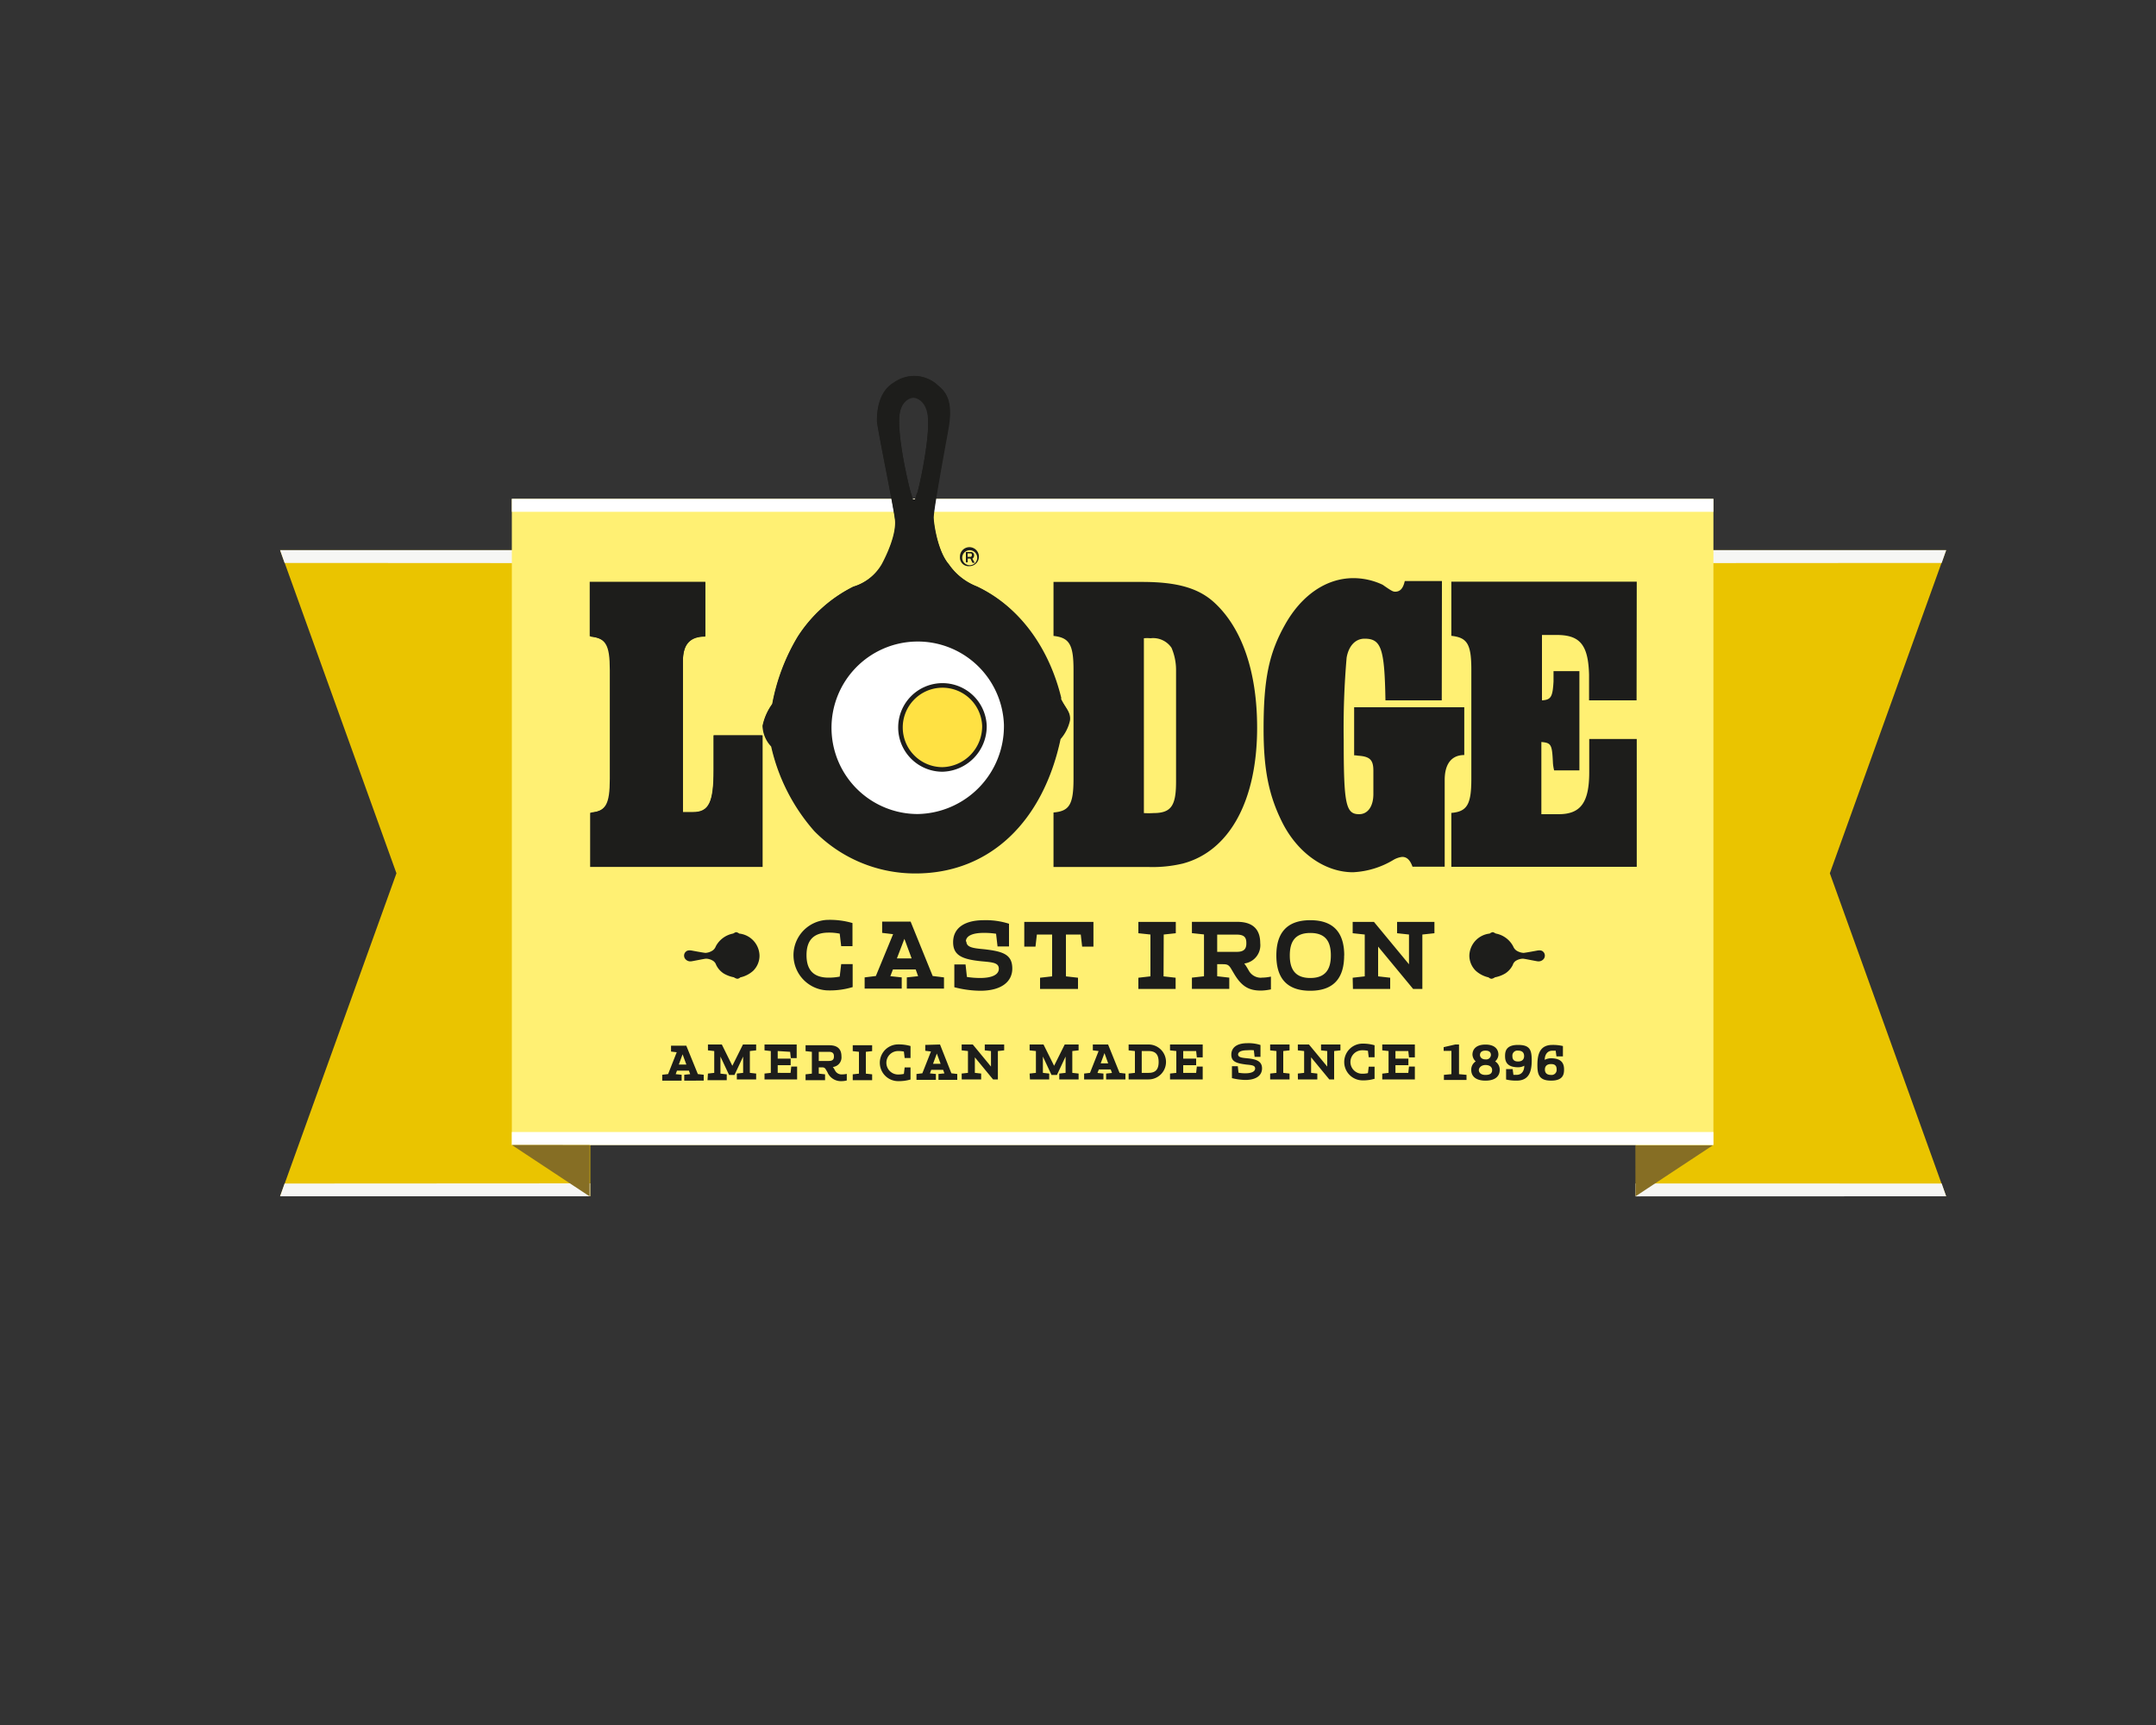 <svg id="Livello_1" data-name="Livello 1" xmlns="http://www.w3.org/2000/svg" xmlns:xlink="http://www.w3.org/1999/xlink" viewBox="0 0 250 200"><rect x="0" y="0" width="250" height="200" fill="#333333" stroke="none"/><defs><style>.cls-1,.cls-14{fill:none;}.cls-2{clip-path:url(#clip-path);}.cls-3{clip-path:url(#clip-path-2);}.cls-4{clip-path:url(#clip-path-3);}.cls-5{clip-path:url(#clip-path-4);}.cls-6{fill:#eac400;}.cls-7{fill:#f6f6f4;}.cls-8{fill:#866e24;}.cls-9{fill:#fff073;}.cls-10{fill:#fff;}.cls-11{fill:#1d1d1b;}.cls-12{clip-path:url(#clip-path-6);}.cls-13{fill:#ffe143;}.cls-14{stroke:#1d1d1b;stroke-width:0.53px;}</style><clipPath id="clip-path"><rect class="cls-1" x="-328.19" y="36.57" width="219.23" height="117.88"/></clipPath><clipPath id="clip-path-2"><rect class="cls-1" x="-644.79" y="-210.02" width="841.89" height="595.28"/></clipPath><clipPath id="clip-path-3"><rect class="cls-1" x="16.91" y="39.59" width="230" height="129.63"/></clipPath><clipPath id="clip-path-4"><rect class="cls-1" x="-15.45" y="24.16" width="288.55" height="144.28"/></clipPath><clipPath id="clip-path-6"><rect class="cls-1" x="32.48" y="43.49" width="193.19" height="95.26"/></clipPath></defs><g class="cls-4"><g class="cls-5"><polyline class="cls-6" points="68.44 63.79 32.48 63.79 45.97 101.25 32.48 138.7 68.44 138.7"/><polygon class="cls-7" points="33 137.22 32.48 138.7 68.43 138.7 68.43 137.2 33 137.22"/><polygon class="cls-7" points="32.48 63.79 33 65.27 68.43 65.29 68.43 63.79 32.48 63.79"/><polygon class="cls-6" points="225.66 138.7 212.18 101.25 225.66 63.79 189.7 63.79 189.7 138.7 225.66 138.7"/><polygon class="cls-7" points="225.15 137.22 225.67 138.7 189.64 138.71 189.64 137.21 225.15 137.22"/><polygon class="cls-7" points="225.15 65.27 225.67 63.79 189.71 63.79 189.71 65.29 225.15 65.27"/><polygon class="cls-8" points="189.63 132.75 189.64 138.71 198.67 132.75 189.63 132.75"/><rect class="cls-9" x="59.35" y="57.84" width="139.33" height="74.91"/><rect class="cls-10" x="59.35" y="131.25" width="139.33" height="1.5"/><polygon class="cls-8" points="59.35 132.75 68.37 138.71 68.38 132.76 59.35 132.75"/><g class="cls-5"><path class="cls-11" d="M111.31,64.57a1.1,1.1,0,1,1,1.1,1.07,1,1,0,0,1-1.1-1.07m2,0a.87.87,0,0,0-1.73,0,.87.87,0,1,0,1.73,0m-.79.19h-.31v.44H112V64h.53a.37.37,0,0,1,.42.4.42.42,0,0,1-.2.37l.27.48h-.26Zm0-.6h-.32v.4h.32c.15,0,.17-.12.17-.21s0-.19-.17-.19"/><path class="cls-11" d="M85,108.24a2.88,2.88,0,0,0-2,1.48,1,1,0,0,1-.38.49,1.71,1.71,0,0,1-.81.27c-.14,0-1.45-.24-1.59-.27-.54-.09-.66.1-.77.21a.62.62,0,0,0,0,.75.76.76,0,0,0,.68.29c.1,0,1.49-.29,1.73-.31a1.62,1.62,0,0,1,.79.23.89.89,0,0,1,.39.49h0a2.45,2.45,0,0,0,.88,1,3.73,3.73,0,0,0,1.18.44,1.08,1.08,0,0,0,.38.17.53.53,0,0,0,.36-.16,3.27,3.27,0,0,0,1.49-.76,2.46,2.46,0,0,0,.74-1.77,2.63,2.63,0,0,0-2.35-2.55.85.85,0,0,0-.33-.16c-.15,0-.21.08-.39.16"/><path class="cls-11" d="M173.46,108.24a2.87,2.87,0,0,1,2,1.48,1.08,1.08,0,0,0,.38.49,1.77,1.77,0,0,0,.82.27c.13,0,1.45-.24,1.59-.27.53-.09.66.1.76.21a.63.63,0,0,1,0,.75.77.77,0,0,1-.68.29c-.1,0-1.49-.29-1.74-.31a1.65,1.65,0,0,0-.79.23.85.85,0,0,0-.38.49h0a2.47,2.47,0,0,1-.89,1,3.65,3.65,0,0,1-1.18.44,1,1,0,0,1-.38.17.55.55,0,0,1-.36-.16,3.28,3.28,0,0,1-1.48-.76,2.47,2.47,0,0,1-.75-1.77,2.64,2.64,0,0,1,2.36-2.55.78.78,0,0,1,.33-.16c.14,0,.21.08.39.16"/><path class="cls-11" d="M156.88,114.66h4.32v-1.3l-1.4-.16v-3.45l4.06,4.91h1.07v-6.31l1.4-.15v-1.31H162v1.31l1.38.15,0,3.45-4.06-4.91h-2.47v1.31l1.4.15v4.85l-1.4.16Zm-2.56-3.88c0,1.47-.52,2.61-2.38,2.61s-2.38-1.14-2.38-2.61.5-2.61,2.38-2.61,2.38,1.13,2.38,2.61m1.55,0c0-2.38-1-4.09-3.93-4.09S148,108.4,148,110.78s1,4.09,3.93,4.09,3.93-1.71,3.93-4.09m-11.34-1.42c0,.56-.17,1-1.12,1h-2.26v-2h2.26c1,0,1.12.45,1.12,1m1.77,4a1.61,1.61,0,0,1-1.51-.87l-.17-.29a5.2,5.2,0,0,0-.33-.49,2.14,2.14,0,0,0,1.85-2.37c0-1.4-.67-2.46-2.67-2.46h-5.25v1.31l1.4.15v4.85l-1.4.16v1.3h4.33v-1.3l-1.4-.16v-1.4h.47c.67,0,.85,0,1.21.64l.25.42c.9,1.54,1.76,2,3.15,2a6.13,6.13,0,0,0,1.15-.14v-1.48a5.21,5.21,0,0,1-1.08.12m-11.35-5,1.4-.15v-1.31H132v1.31l1.4.15v4.85l-1.4.16v1.3h4.32v-1.3l-1.4-.16Zm-16.17-1.46v2.86h1.3l.16-1.4H122v4.85l-1.4.16v1.3H125v-1.3l-1.4-.16v-4.85h1.72l.16,1.4h1.31v-2.86ZM112,109.16c0-.65.77-1,2.06-1a9,9,0,0,1,1.44.1l.17,1.47H117V107.1a8.79,8.79,0,0,0-2.91-.41c-2.38,0-3.57,1-3.57,2.55s1.08,2,3.37,2.22c1.23.11,1.93.17,1.93.86s-.8,1.07-2.18,1.07a10.19,10.19,0,0,1-1.52-.12l-.16-1.45h-1.3v2.64a12.37,12.37,0,0,0,3,.41c2.54,0,3.72-1.11,3.72-2.57,0-1.65-1.08-2-3.32-2.25-1.21-.11-2-.21-2-.89m-7.19-.31.84,2.27H104Zm-2.58-2v1.31l1.27.15-2,4.85-1.3.16v1.3h4.3v-1.3l-1.32-.14.3-.78h2.64l.28.78-1.31.14v1.3h4.31v-1.3l-1.31-.16-2.56-6.31Zm-3.42,7.6v-2.67H97.54l-.17,1.45a6.66,6.66,0,0,1-1.29.12c-2,0-2.56-1.17-2.56-2.61s.57-2.61,2.56-2.61a6,6,0,0,1,1.29.12l.17,1.45h1.31v-2.68a9.32,9.32,0,0,0-2.75-.37,4.09,4.09,0,1,0,0,8.18,9,9,0,0,0,2.75-.38"/><path class="cls-11" d="M179.14,124c0-.26.11-.63.72-.63s.64.39.64.63a.58.58,0,0,1-.64.63c-.61,0-.72-.35-.72-.63m2.09-2.72a5.05,5.05,0,0,0-1.22-.13c-1.46,0-1.74,1.09-1.74,2.33,0,1.08.18,1.81,1.59,1.81s1.5-.76,1.5-1.29-.14-1.3-1.5-1.3a1.57,1.57,0,0,0-.74.18c0-.54.26-1.06.89-1.06l.38,0,.09.66h.75Zm-4.5,1.16c0,.26-.11.63-.71.63s-.65-.39-.65-.63a.58.58,0,0,1,.65-.63c.6,0,.71.35.71.63m-2.09,2.72a5.11,5.11,0,0,0,1.22.13c1.46,0,1.75-1.09,1.75-2.32s-.19-1.82-1.59-1.82-1.5.76-1.5,1.29.13,1.3,1.5,1.3a1.42,1.42,0,0,0,.73-.18c0,.54-.25,1.06-.89,1.06h-.37l-.09-.67h-.76Zm-2.39-2.33c-.46,0-.64-.3-.64-.51s.11-.51.64-.51.63.29.63.51a.55.55,0,0,1-.63.51m0,.65c.5,0,.77.24.77.58s-.17.57-.77.57-.77-.33-.77-.57.26-.58.77-.58m0,1.81c1.22,0,1.65-.59,1.65-1.23a1.12,1.12,0,0,0-.53-1,1.08,1.08,0,0,0,.38-.78c0-.59-.38-1.17-1.5-1.17s-1.51.58-1.51,1.17a1.12,1.12,0,0,0,.38.78,1.13,1.13,0,0,0-.52,1c0,.64.43,1.23,1.65,1.23m-3.95-.75-.87.08v.59h2.62v-.59l-.87-.08V121.1h-.43l-1.35.31v.43l.9,0Z"/><path class="cls-11" d="M163.3,121.86l.08.73h.68V121.1h-3.78v.68l.73.08v2.53l-.73.09v.67h3.78v-1.49h-.68l-.08.73h-1.49v-.89h1.5v-.76h-1.5v-.88Zm-3.91,3.2v-1.39h-.68l-.09.75a2.7,2.7,0,0,1-.67.07,1.36,1.36,0,0,1,0-2.72,3.33,3.33,0,0,1,.67.06l.09.75h.68v-1.39A4.88,4.88,0,0,0,158,121a2.13,2.13,0,1,0,0,4.26,4.59,4.59,0,0,0,1.44-.2m-8.94.09h2.25v-.68l-.72-.08v-1.8l2.11,2.56h.56v-3.29l.73-.08v-.68h-2.25v.68l.72.08v1.8l-2.12-2.56h-1.29v.68l.73.08v2.53l-.73.08Zm-1.7-3.29.73-.08v-.68h-2.25v.68l.73.08v2.53l-.73.08v.68h2.25v-.68l-.73-.08Zm-5.24.42c0-.34.4-.51,1.08-.51a4.35,4.35,0,0,1,.75,0l.09.76h.68v-1.37a4.5,4.5,0,0,0-1.52-.21c-1.24,0-1.86.52-1.86,1.33s.57,1,1.76,1.15c.64.06,1,.1,1,.45s-.41.56-1.13.56a4,4,0,0,1-.8-.07l-.08-.75h-.68v1.38a6.75,6.75,0,0,0,1.55.21c1.33,0,1.94-.57,1.94-1.34s-.56-1.07-1.73-1.17c-.63-.06-1.05-.11-1.05-.47"/><path class="cls-11" d="M138.7,121.86l.08.73h.68V121.1h-3.79v.68l.73.08v2.53l-.73.08v.68h3.79v-1.49h-.68l-.08.73h-1.5v-.89h1.5v-.76h-1.5v-.88Zm-6.31,2.53v-2.53h.8c.89,0,1.16.51,1.16,1.27s-.27,1.26-1.16,1.26Zm.79-3.29h-2.31v.68l.73.08v2.53l-.73.08v.68h2.31a2,2,0,0,0,0-4.05m-5.11,1,.43,1.19h-.87Zm-1.35-1v.68l.67.08-1,2.53-.68.08v.68h2.24v-.68l-.69-.07.16-.41h1.37l.15.41-.68.07v.68h2.24v-.68l-.68-.08-1.33-3.29Zm-7.29,4.05h2.23v-.68l-.73-.08V122.5l1,2.13h.63l1-2.13,0,1.89-.73.08v.68h2.24v-.68l-.73-.08v-2.53l.73-.08v-.68h-1.61l-1.23,2.47L121,121.1h-1.61v.68l.73.08v2.53l-.73.08Zm-7.91,0h2.25v-.68l-.73-.08v-1.8l2.11,2.56h.56v-3.29l.73-.08v-.68h-2.25v.68l.72.08v1.8l-2.11-2.56h-1.29v.68l.73.08v2.53l-.73.08Zm-2.89-3,.44,1.19h-.88Zm-1.34-1v.68l.66.08-1,2.53-.68.08v.68h2.25v-.68l-.69-.07.15-.41h1.38l.15.41-.69.07v.68H111v-.68l-.68-.08L109,121.1Zm-1.71,4v-1.39h-.68l-.09.75a3.13,3.13,0,0,1-.67.07,1.36,1.36,0,0,1,0-2.72,3.2,3.2,0,0,1,.67.06l.09.75h.68v-1.39a4.86,4.86,0,0,0-1.43-.19,2.13,2.13,0,1,0,0,4.26,4.86,4.86,0,0,0,1.43-.19Zm-5.18-3.2.73-.08v-.68H98.88v.68l.72.08v2.53l-.72.08v.68h2.25v-.68l-.73-.08Zm-3.7.53c0,.29-.09.53-.59.53H94.94v-1.06h1.17c.5,0,.59.24.59.53m.92,2.09a.85.85,0,0,1-.79-.45l-.09-.16a1.56,1.56,0,0,0-.17-.25,1.12,1.12,0,0,0,1-1.24c0-.73-.35-1.28-1.4-1.28H93.41v.68l.73.08v2.53l-.73.08v.68h2.26v-.68l-.73-.08v-.73h.24c.35,0,.45,0,.63.33l.13.22a1.69,1.69,0,0,0,1.65,1.05,2.41,2.41,0,0,0,.6-.08v-.76a3,3,0,0,1-.57.06m-6-2.62.08.73h.68V121.1H88.65v.68l.73.08v2.53l-.73.08v.68h3.78v-1.49h-.68l-.08.73H90.18v-.89h1.5v-.76h-1.5v-.88Zm-9.58,3.29h2.23v-.68l-.73-.08V122.5l1,2.13h.63l1-2.13,0,1.89-.73.08v.68h2.24v-.68l-.73-.08v-2.53l.73-.08v-.68H86.15l-1.23,2.47L83.7,121.1H82.09v.68l.73.08v2.53l-.73.08Zm-2.89-3,.44,1.19h-.88Zm-1.34-1v.68l.66.08-1,2.53-.68.08v.68h2.25v-.68l-.69-.07.15-.41h1.38l.15.41-.69.07v.68H81.6v-.68l-.68-.08-1.34-3.29Z"/><rect class="cls-10" x="59.35" y="57.84" width="139.33" height="1.5"/></g><g class="cls-12"><path class="cls-11" d="M122.16,100.52h11a15.1,15.1,0,0,0,4-.4c5.42-1.44,8.61-7.31,8.61-15.75,0-6.46-1.74-11.57-5-14.54-1.84-1.67-4.35-2.36-8.32-2.36H122.16v6.26c1.84.2,2.32,1,2.32,3.93V90.28c0,3-.48,3.77-2.32,3.92Zm10.48-6.37V74a4.25,4.25,0,0,1,.77,0,2.58,2.58,0,0,1,2.43,1.1,6.52,6.52,0,0,1,.53,2.53c0,1.59,0,4.82,0,7.15v2.48c0,1.65,0,2.64,0,2.94v.44c0,2.79-.57,3.63-2.63,3.63a9.28,9.28,0,0,1-1.1,0"/><path class="cls-11" d="M88.43,100.51h-20V94.24c1.79-.15,2.28-.94,2.28-3.93V77.69c0-3-.49-3.72-2.33-3.92V67.45H81.79v6.32c-1.77,0-2.6.9-2.6,2.88V94.19h1.18c1.86,0,2.4-1.14,2.4-4.92v-4h5.66Z"/><path class="cls-11" d="M167.18,81.2h-6.53c-.1-6-.48-7.15-2.42-7.15-1.07,0-1.84.84-2.08,2.19a94.35,94.35,0,0,0-.34,9.6c0,7.41.24,8.56,1.79,8.56,1,0,1.65-.9,1.65-2.34v-2.7c0-1.24-.39-1.64-1.7-1.74-.1,0-.29-.05-.53-.05V82h12.77v5.54h0c-1.45,0-2.27,1-2.27,2.89v10.06h-3.73c-.29-.8-.67-1.14-1.2-1.14a2.62,2.62,0,0,0-1,.34,10,10,0,0,1-4.7,1.44c-3.18,0-6.32-2.13-8.15-5.67-1.59-3.14-2.22-6.13-2.22-10.94,0-5.83.63-8.81,2.51-12.14s4.72-5.35,7.91-5.35a8,8,0,0,1,3.39.77c1.07.75,1.21.8,1.45.8.58,0,.92-.38,1.11-1.23h4.31Z"/><path class="cls-11" d="M189.77,81.2h-5.51l0-3c-.1-3.43-1.05-4.58-3.74-4.58h-1.72V81.2c1.05-.06,1.24-.4,1.34-2.2,0-.25,0-.64,0-1.19h3V89.32h-2.93a4.62,4.62,0,0,1-.14-.9c-.1-2.1-.19-2.29-1.34-2.39V94.4h2c2.55,0,3.55-1.34,3.55-4.88V85.68h5.51V100.5h-21.5V94.25c1.84-.15,2.32-1,2.32-3.94V77.66c0-3-.48-3.74-2.32-3.94V67.44h21.5Z"/><path class="cls-11" d="M106.32,57.2c-.22.63-.12.69-.34.71l0,0c-.22,0-.12-.08-.34-.71S104,50.56,104.31,48c.21-1.68,1.31-2,1.62-2h0c.31,0,1.42.32,1.65,2,.35,2.51-1,8.53-1.22,9.16M123.08,81c-1.36-5.68-4.72-10.61-9.79-13a7.08,7.08,0,0,1-3.24-2.53c-1.27-1.47-1.73-4.5-1.78-5.39s1.59-9.58,1.74-10.51c.6-3.53-.61-4.33-1.38-5a4,4,0,0,0-4.92-.22c-2,1.14-2,3.82-2,4.48s1.91,9.84,2.1,11.46-.89,4-1.54,5.21A5.84,5.84,0,0,1,99,68L99,68a16.37,16.37,0,0,0-6.52,5.84,23.43,23.43,0,0,0-2.94,7.79,6.51,6.51,0,0,0-1.12,2.52,3.63,3.63,0,0,0,1,2.4,22.19,22.19,0,0,0,5,9.81,16.39,16.39,0,0,0,11.73,4.91c8.71,0,14.82-6.12,16.83-15.58a4.87,4.87,0,0,0,1.09-2.15c.12-1-.52-1.41-1.07-2.58"/><path class="cls-11" d="M116.41,84a10,10,0,1,0-10,10.38,10.18,10.18,0,0,0,10-10.38"/><path class="cls-11" d="M88.36,100.44H68.55V94.2c1.77-.15,2.25-.94,2.25-3.91V77.72c0-3-.48-3.71-2.3-3.91V67.52H81.77v6.29c-1.76,0-2.59.89-2.59,2.87V94.15h1.18c1.85,0,2.38-1.14,2.38-4.9v-4h5.62Z"/><path class="cls-11" d="M106.32,57.23c-.22.63-.12.69-.33.71l0,0c-.21,0-.12-.07-.34-.7s-1.67-6.61-1.35-9.12c.21-1.68,1.3-2,1.61-2l0,0c.31,0,1.41.31,1.65,2,.35,2.5-1,8.5-1.22,9.13M123,81c-1.36-5.66-4.7-10.59-9.75-13A7,7,0,0,1,110,65.4c-1.27-1.46-1.73-4.49-1.78-5.37s1.58-9.56,1.74-10.49c.59-3.52-.61-4.32-1.37-5a4,4,0,0,0-4.91-.22c-2,1.14-2,3.82-2,4.48s1.9,9.81,2.09,11.43-.89,4-1.54,5.2A5.8,5.8,0,0,1,99.06,68L99,68a16.17,16.17,0,0,0-6.48,5.83,23.75,23.75,0,0,0-2.94,7.77,6.6,6.6,0,0,0-1.11,2.51,3.58,3.58,0,0,0,1,2.39,22.16,22.16,0,0,0,5,9.79,16.27,16.27,0,0,0,11.68,4.9c8.68,0,14.76-6.1,16.77-15.54a4.76,4.76,0,0,0,1.08-2.15c.12-1-.51-1.41-1.06-2.57"/><path class="cls-10" d="M116.41,84a10,10,0,1,0-10,10.38,10.18,10.18,0,0,0,10-10.38"/><path class="cls-13" d="M114.15,84.14a4.87,4.87,0,1,0-4.87,5.07,5,5,0,0,0,4.87-5.07"/><path class="cls-14" d="M114.15,84.14a4.87,4.87,0,1,0-4.87,5.07A5,5,0,0,0,114.15,84.14Z"/></g></g></g></svg>